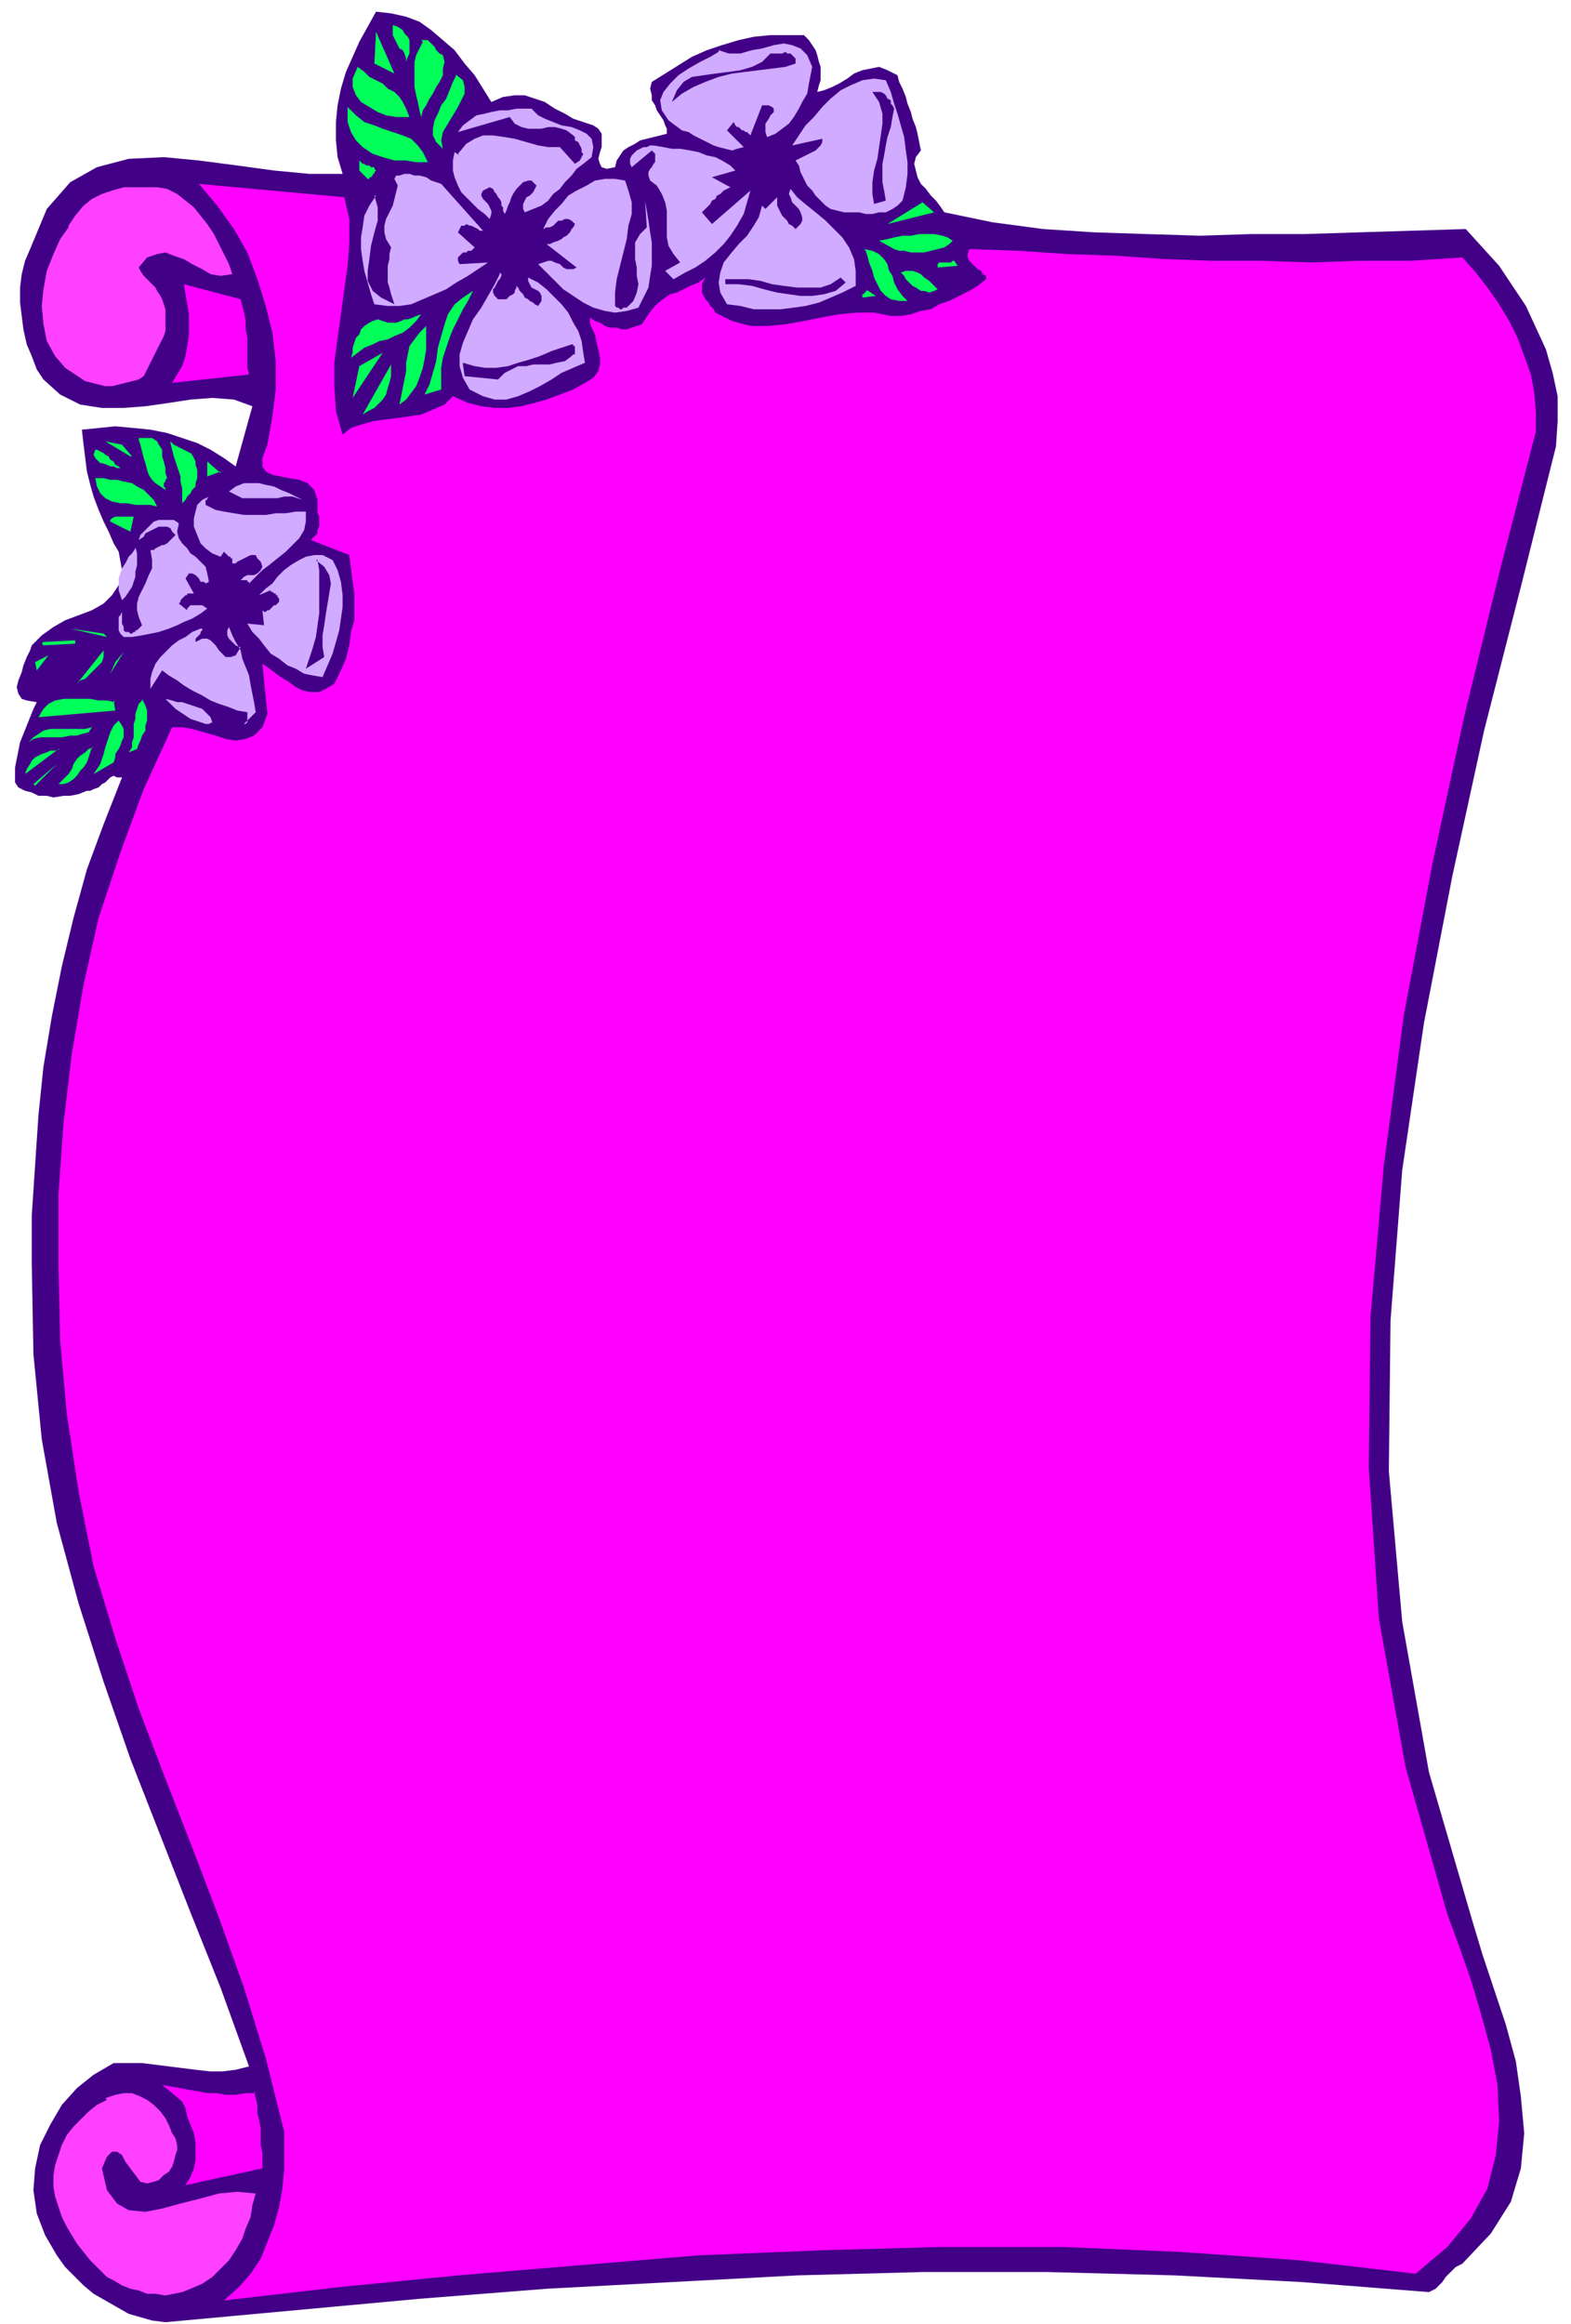 <svg xmlns="http://www.w3.org/2000/svg" width="125.333" height="185.333" fill-rule="evenodd" stroke-linecap="round" preserveAspectRatio="none" viewBox="0 0 940 1390"><style>.pen1{stroke:none}.brush2{fill:#420087}.brush3{fill:#ff40ff}.brush4{fill:#00ff59}.brush5{fill:#f0f}.brush6{fill:#d1abff}</style><path fill-rule="nonzero" d="M68 1234h17l8 1 8 1 8 1 8 1 9 1h7l8-1 8-2-17-47-18-45-18-46-18-46-16-46-15-47-13-48-9-50-5-51-1-54v-29l2-30 2-30 3-29 5-30 6-30 7-29 8-29 10-27 11-28h-3l-2-1-2 1-1 1-2 2-2 1-2 2-3 1-2 1h-2l-5 2-5 1h-4l-6 1-4-1h-5l-4-2-4-1-4-2-2-3v-9l1-5 1-5 1-5 2-5 2-5 2-5 2-5 2-4-6-1-3-1-2-3-1-4 1-4 2-5 1-4 2-5 2-4 1-3 6-6 7-5 7-4 8-3 8-3 7-4 5-5 4-6 2-9-2-11-3-5-3-7-3-6-3-7-3-8-2-7-2-8-1-8-1-8-1-9 10-1 10-1 11 1 10 1 10 2 9 3 9 3 8 4 8 5 7 5 10-36-11-4-13-1-13 1-13 2-14 2-13 1H61l-13-2-12-6-10-9-4-6-3-8-3-7-2-9-1-8-1-8v-9l1-8 2-8 3-7 10-24 14-16 16-9 19-5 21-1 21 2 23 3 22 3 21 2h20l-3-10-1-10V73l1-10 2-10 3-10 4-9 4-9 5-9 5-9 9 1 9 2 8 3 7 5 7 6 7 6 6 8 6 7 5 8 5 8 7-3 7-1h6l6 2 6 2 6 4 6 3 5 3 6 2 6 2 3 2 2 3v8l-1 3-1 4 1 3 1 2 3 1 5-1 1-4 2-3 2-3 3-2 4-2 3-2 4-1 4-1 4-1 4-1v-3l-1-2-1-3-2-3-2-3-1-3-2-3v-3l-1-4 1-4 8-5 8-5 8-5 9-4 9-3 10-3 9-2 10-1h20l3 3 2 3 2 3 1 3 1 4 1 3v8l-1 3-1 4 4-1 5-2 4-2 5-3 4-3 5-2 5-1 5-1 5 2 6 3 1 4 2 4 2 5 1 4 2 5 1 4 2 5 1 4 1 5 1 5-3 4-1 4 1 4 1 4 2 4 3 3 3 4 3 3 3 4 2 3 29 6 30 4 31 2 31 1 32 1 31-1h32l32-1 32-1 32-1 10 11 10 11 8 12 8 12 6 13 6 13 4 14 3 14v15l-1 15-21 84-22 86-19 87-17 88-13 88-7 90-1 90 8 90 16 90 26 89 6 20 7 21 7 21 6 22 3 21 2 22-2 21-6 20-12 19-17 18-2 1-2 1-2 2-2 2-2 2-2 3-2 2-2 2-2 1-2 1-76-6-76-4-76-2h-75l-75 2-75 4-75 4-76 6-76 7-76 7-8-1-7-2-7-2-7-4-7-4-7-4-6-5-5-5-6-6-5-7-7-12-5-13-2-14 1-13 3-14 6-12 7-12 9-10 10-8 12-7z" class="pen1 brush2"/><path fill-rule="nonzero" d="m63 1255 6-2 5-1h5l5 2 4 2 4 3 4 4 3 4 2 4 2 5 2 3 1 4v3l-1 3-1 4-1 3-2 3-3 2-3 3-3 1-4 1-4-1-3-4-3-4-3-4-2-4-3-2h-3l-3 3-3 7 3 13 6 8 7 4 10 1 10-2 11-3 12-3 11-3 11-1 11 1-2 7-1 7-3 7-2 6-4 7-4 6-5 5-5 5-6 4-7 3-5 2-5 1-5 1-6-1h-5l-5-2-5-1-5-2-5-3-4-2-5-5-5-5-4-5-4-5-3-5-3-5-3-6-2-6-2-6-1-6v-7l1-6 2-6 2-6 3-6 4-5 4-4 5-5 5-4 6-3z" class="pen1 brush3"/><path fill-rule="nonzero" d="m35 448-20 15 1-3 2-3 1-2 2-2 2-1 2-1 3-1 2-1h3l3-1zm20-13-2 3-4 1-3 1h-4l-5 1H24l-4 1-3 2 3-3 3-2 3-2 4-1h21l4-1zm-35 34 14-12-13 13z" class="pen1 brush4"/><path fill-rule="nonzero" d="M103 435h6l6 1 7 2 7 2 6 2 6 1 6-1 5-2 5-5 3-8-3-30 3 2 4 3 4 3 5 3 4 3 4 2 5 1h5l4-2 5-3 4-8 3-7 2-8 1-8 2-7v-16l-1-7-1-8-1-8-23-9 2-2 2-2v-2l1-2v-6l-1-2v-8l-2-6-4-4-5-2-6-1-5-1-5-1-4-2-2-3v-5l3-8 3-17 2-16v-17l-2-17-4-16-5-16-6-16-8-14-10-14-11-13 87 8 3 13v14l-1 14-2 14-2 15-2 14-2 15v14l1 15 4 14 5-4 6-2 7-2 7-1 8-1 7-1 7-1 7-3 7-3 5-5 9 4 8 2 8 1h8l8-1 8-2 7-2 8-3 8-3 7-4 5-3 3-4 1-4v-4l-1-5-1-4-1-5-2-4-1-3v-3l3 2 3 1 3 2 3 1h4l3 1h3l3-1 3-1 3-1 4-6 3-4 3-3 4-3 3-2 4-1 4-2 4-2 5-2 4-3-1 2-1 2v5l1 2 1 2 2 2 1 2 2 2 1 2 10 5 11 3h10l11-1 11-2 10-2 11-2 11-1h10l10 2h6l6-1 6-2 6-1 5-3 6-2 6-3 6-3 5-3 5-4v-2l-2-1-1-2-2-1-2-2-1-1-2-2-1-2v-2l1-3 29 1 30 2 29 1 29 2 29 1h29l29 1 30-1h30l31-2 8 9 7 9 7 10 6 10 5 10 4 11 4 11 2 11 1 12v11l-22 85-21 86-19 88-17 90-12 90-8 91-1 90 6 90 16 89 25 88 7 19 7 20 6 20 6 22 4 21 1 22-2 20-5 20-10 18-14 17-19 16-69-8-71-5-71-3h-73l-72 2-73 3-72 6-72 6-71 7-69 8 9-8 7-8 6-9 4-10 4-10 3-11 2-11 1-11v-23l-11-44-13-42-15-42-16-42-16-41-16-42-14-42-13-43-9-45-7-46-4-44-1-44v-44l3-42 5-42 7-41 9-40 13-39 14-38 17-37z" class="pen1 brush5"/><path fill-rule="nonzero" d="m68 419 1 6-46 4 3-5 3-3 4-2 5-1h16l5 1h5l5 1zm-39-27-7 9-1-5 8-4zm-4-7 1-1 19-1v2l-19 1zm30 62-1 3-1 3-1 3-2 3-2 2-2 3-2 2-3 2-3 1h-3l2-2 2-2 2-2 2-3 1-3 2-3 2-2 3-2 2-2 3-1zm-23-38 16-15-16 15z" class="pen1 brush4"/><path fill-rule="nonzero" d="m41 135 4-6 5-6 5-4 6-3 6-2 7-2h20l6 1 6 3 5 4 5 4 4 5 4 5 4 6 3 6 3 6 3 6 2 6-7 1-6-1-5-3-6-3-5-3-6-2-5-2-5 1-6 2-5 6 1 2 2 3 2 2 2 2 3 3 1 2 2 3 1 2 1 3 1 3v13l-1 3-2 4-2 4-2 4-2 4-2 4-2 4-3 2-4 1-4 1-4 1-4 1h-4l-4-1-4-1-4-1-3-2-9-6-6-7-5-9-2-10-1-11 1-10 2-11 4-10 4-9 5-7z" class="pen1 brush3"/><path fill-rule="nonzero" d="m64 381-22-5 20 3 3 3zm-2 7v5l-1 3-2 2-2 2-2 2-2 2-2 2-3 1-2 2 16-20zm9 43 2 3 1 2v5l-1 2-1 3-1 2-2 3v2l-1 3-12 7 2-3 2-3 1-3 1-3 1-4 1-3 1-3 1-3 2-4 3-3z" class="pen1 brush4"/><path fill-rule="nonzero" d="m152 1251 1 4 1 4v5l1 4 1 5v10l1 5v9l-5 1-4 1-5 1-4 1-5 1-5 1-4 1-5 1-4 1-5 1 3-5 2-5 1-5v-10l-1-6-2-5-2-5-1-5-2-4-12-10 5 1 6 1 5 1 6 1 5 1h6l5 1h6l6-1h6z" class="pen1 brush5"/><path fill-rule="nonzero" d="M57 286h5l4 1h4l4 1 5 1 3 2 4 2 3 3 3 3 2 4-4-1h-9l-5-1h-4l-5-1-4-2-3-3-2-4-1-5zm-1-17h2l2 1 2 1 1 1 2 1 1 2 2 1 1 2 2 1 1 1h-2l-2-1h-2l-2-1-3-1h-1l-2-2-1-1-1-2 1-3zm18 121-8 13 3-7 5-6zm6-81-2 9-12-6v-1l1-1 2-1h11zm-2-36-15-9 10 2 6 7z" class="pen1 brush4"/><path fill-rule="nonzero" d="M73 366v7l1 2v2l1 1h2l1 1h1l1-1h1v-1h1l1-1 1-1 1-1-2-5-1-4v-4l1-4 2-4 2-4 2-5 2-4v-5l-1-6h2l1-1 2-1 2-1h1l2-1 1-1 1-1 2-2 1-1-2-2-1-2-2-1h-5l-2 1-2 1-2 1-2 1-1 2-3 2 1-3 2-2 2-2 2-2 2-2 3-1h9l3 2-1 5 1 4 2 3 3 3 2 3 3 2 3 3 3 3 1 4 1 5-2 1-1-1h-2l-1-2-1-1-1-1-2-1h-2l-2 3 5 9h-4v1h-1l-1 1-1 1-1 1v1l-1 1 5 4v-1l1-1 1-1h7l3 2-4 3-5 3-5 2-4 2-5 2-6 2-5 1-5 1-6 1h-5l-1-1-1-1-1-2v-8l1-1 1-2z" class="pen1 brush6"/><path fill-rule="nonzero" d="m81 327 1 4v7l-1 4v3l-1 3-1 3-2 3-2 3-2 2-1-3-1-3v-7l1-3 1-3 2-3 2-4 2-2 2-3z" class="pen1 brush6"/><path fill-rule="nonzero" d="m85 418 2 4 1 3v6l-1 3v3l-2 3-1 3-1 2-1 3-5 2 2-3v-3l1-3v-8l1-3v-3l1-3 1-3 2-2z" class="pen1 brush4"/><path fill-rule="nonzero" d="M119 376h2v1l-1 1v1l-1 1-1 1-1 1v2l4-2h3l2 1 3 3 2 3 2 2 2 2h3l3-1 3-5h-1l-2-1-1-1-1-1-1-1-1-1-1-2v-3l1-2 2 5 2 4 3 5 1 5 2 5 2 5 1 6 1 5 1 5 1 6-7 7h1l1-1v-6l-6-1-5-2-6-2-5-2-5-3-6-3-5-3-4-3-5-3-4-3-7 11v-6l1-4 2-5 3-4 3-3 4-4 4-3 4-2 4-3 5-2z" class="pen1 brush6"/><path fill-rule="nonzero" d="M83 262h8l3 2 1 2 2 3v4l1 3 1 4v3l1 3-1 1v1l-1 1v2l1 1v1l-3-2-3-2-2-2-2-3-1-3-1-4-1-3-1-4-1-4-1-3z" class="pen1 brush4"/><path fill-rule="nonzero" d="m127 432-2 1h-2l-3-1-3-1-3-1-3-2-3-2-3-2-3-3-3-3 4 1 3 1h3l3 1 3 1 3 1 3 1 2 2 3 3 1 3z" class="pen1 brush6"/><path fill-rule="nonzero" d="m102 264 2 2 2 1 2 1 2 1 2 1 2 1 1 1 1 2 1 2v2l1 3v5l-1 3v2l-2 2-1 2-2 2-1 2-2 2v-9l-1-4v-3l-1-3-1-3-1-3-1-3-1-4-1-4z" class="pen1 brush4"/><path fill-rule="nonzero" d="m110 170 34 9 1 4 1 4 1 5v5l1 5v18l1 4-46 5 3-5 3-5 2-6 1-6 1-6v-13l-1-6-1-6-1-6z" class="pen1 brush5"/><path fill-rule="nonzero" d="M125 296v1l-1 1v1h-1v3l6 3 5 1 6 1 6 1h13l6-1h6l6-1h6v6l-1 5-3 5-4 4-4 4-5 4-5 4-4 3-4 4-4 4v-1h-1v-1h-4l1-1 1-1 2-1h4l2-1 1-1 1-1 1-2-1-3-2-2-1-2h-3l-2 1-2 1-2 1-2 1-1 1h-2v-3h-1v-1h-1l-1-1-1-1-1-1-2 3-5-2-4-3-3-3-2-5-2-5v-5l1-4 1-4 3-3 4-2z" class="pen1 brush6"/><path fill-rule="nonzero" d="m132 282-8 3v-9l8 7z" class="pen1 brush4"/><path fill-rule="nonzero" d="m181 299-3-1-3-1h-5l-4 1h-21l-4-2-4-2 4-3 5-2h9l4 1 5 1 4 2 5 2 4 2 4 2zm-24 66 1 1h1l1-1h1l1-1 1-1 1-1h1l1-1 1-1v-2l-1-1v-1h-1v-1h-1l-1-1h-1v-1l-7 3 4-4 4-3 3-4 4-4 4-3 5-3 4-2 5-1h5l6 3 3 6 2 7 1 8v7l-1 7-1 7-2 7-2 7-3 7-3 7-6-1-5-1-5-3-5-2-5-4-5-3-4-5-3-4-4-4-3-5 10 1-1-9z" class="pen1 brush6"/><path fill-rule="nonzero" d="m189 335 5 4 3 5 1 5-1 6-1 6-1 6-1 7-1 6v7l1 6-11 7 2-6 2-6 2-7 1-7 1-7v-26l-1-6z" class="pen1 brush2"/><path fill-rule="nonzero" d="m229 211-18 27 4-19 14-8zm-3-20 3 1 3 1h5l3-1 2-1h2l3-1 2-1 3-1-3 4-4 4-4 3-5 2-4 2-5 1-4 2-5 2-4 3-4 3 1-3v-3l1-3 1-3 2-2 1-3 2-2 3-2 2-1 3-1zm8 26v8l-1 4-1 3-1 4-2 3-3 3-2 2-4 2-3 2 17-30zM208 64l5 5 5 4 6 2 5 2 6 2 6 2 5 2 4 4 3 4 3 6h-7l-6-1h-7l-7-2-6-2-6-4-4-4-3-5-2-6v-8z" class="pen1 brush4"/><path fill-rule="nonzero" d="m224 117 2 7v8l-2 7-2 8-1 8-1 7v6l3 6 5 4 8 4-1-3-1-3-1-4-1-3v-10l1-4v-3l1-4-3-5-1-4v-4l1-4 2-4 2-4 1-4 1-4 1-4-2-4 1-2h2l3-1h3l3 1h3l4 1 3 2 3 1 3 1 25 28h-2l-1-1-2-1-2-1h-1l-2-1-1 1h-2l-1 2-1 2 10 9-1 1-1 1h-2l-1 1h-2l-1 1-1 1-1 1v2l1 2 17-1-6 4-6 4-7 4-6 4-7 3-7 3-7 3-7 1h-7l-8-1-2-6-2-7-2-7-1-6-1-7v-7l1-6 1-7 3-6 4-6z" class="pen1 brush6"/><path fill-rule="nonzero" d="m214 95 1 1 1 1 1 1h1l1 1h2l1 1h2v1l1 1-1 1v1h-1v1l-1 1h-1v1h-1l-1-1-1-1-1-1-1-1-1-1v-6zm0-55 4 3 3 3 4 2 4 2 3 3 4 2 3 3 2 3 2 4 2 5h-8l-6-1-5-2-5-3-5-3-3-4-2-5v-5l3-7zm22 4-12-6 1-19 11 25zm19 150v15l-1 6-1 5-2 6-2 5-3 4-3 4-4 3 1-5 1-5 1-5 1-5v-5l1-5 1-5 3-4 3-4 4-4zM235 15l3 1 3 2 1 2 2 2 1 2v8l-1 2-1 3v-2l-1-3-1-2-2-1-1-2-1-2-1-2-1-2v-5zm48 159-3 6-3 5-3 6-3 6-2 5-2 6-2 6-1 6v13l-10 3 3-6 2-7 2-7 1-8 2-7 2-7 2-6 4-6 5-4 6-4zM252 24h4l1 1 1 1 1 1 1 1 1 2 1 1 1 1 2 1 1 4-1 4v4l-2 4-2 3-2 4-2 3-2 4-2 3-1 4-1-4-1-5-1-4-1-5V37l1-4 2-4 2-4zm20 20 5 4 1 4v4l-2 4-2 4-3 5-3 5-3 5-1 5 1 5-4-4-2-4v-4l1-5 2-4 2-5 3-4 2-5 2-5 2-4z" class="pen1 brush4"/><path fill-rule="nonzero" d="m299 163 1 1v1l-1 2-1 1-1 2-1 2-1 1v2l1 2 2 2h5l1-1 1-1 2-1 1-1v-1l1-2v-1l1 1 1 2 1 1 1 1 1 2 2 1 1 1 2 1 1 1 2 1 2-3v-3l-1-2-1-1-2-1-2-1-1-2-1-2v-2l6 3 5 4 5 5 4 4 4 5 3 6 3 5 2 6 1 7 1 6-7 3-7 3-6 4-7 4-6 3-7 3-7 2h-7l-7-2-8-4-4-7-2-7v-7l2-7 3-7 3-7 5-7 4-7 4-7 3-6z" class="pen1 brush6"/><path fill-rule="nonzero" d="m277 217 7 2 6 1h7l7-1 6-2 7-2 6-2 7-3 6-2 6-2h1v1h1v5h-1l-1 1-4 3-5 1-4 1h-10l-4 1h-5l-4 2-4 2-4 4-20-2-1-7z" class="pen1 brush2"/><path fill-rule="nonzero" d="m274 92 5-6 5-3 5-2h6l7 1 6 1 7 2 7 2 6 1h7l9 10 3-2 1-2 1-2-1-1v-2l-1-2-1-2-2-1v-2l-1-1-4-3-3-1-4-1h-4l-4 1h-8l-4-1-4-2-3-4-31 9 3-4 4-3 4-3 5-1 4-1 5-1h5l5-1h9l4 4 4 2 5 2 5 2 6 1 5 2 4 2 3 3 1 5-1 6-5 4-4 3-3 4-4 4-3 4-4 3-3 4-4 3-5 2-5 2-1-2v-3l1-2 1-2 2-1 2-2 1-2 1-2-1-1-2-2h-2l-3 1-2 2-2 2-2 3-1 2-1 3-1 2-1 3-1 2-1-2v-2l-1-1v-2l-1-2-1-1-1-2-1-1-1-2-2-1-4 2-1 2v1l1 2 1 1 2 2 1 2 1 2v2l-1 3-3-3-4-3-3-3-4-4-3-3-2-4-2-5-1-4v-6l1-5 3 2zm48 66 3-1 3-1h2l2 1 3 1 2 2 2 1h4l2-1-18-14h2l2-1 3-1 2-1 1-1 2-1 2-2 1-2 1-1 1-2-2-2-2-1h-2l-2 1h-2l-2 2-1 1-2 1h-2l-2 1 3-6 4-5 4-4 4-5 5-3 6-3 5-3 6-1h6l6 1 2 6 2 7v7l-2 7-1 8-2 8-2 8-2 8-1 8v8l1 1h1l1 1h1l1-1h2l4-4 2-5 1-5-1-5v-5l-1-5v-10l3-5 4-4-1-16 1 6 1 6 1 7 1 6v14l-1 6-1 7-3 6-3 6-7 2-7 1-6-1-7-2-6-3-6-4-6-4-5-5-5-5-4-4z" class="pen1 brush6"/><path fill-rule="nonzero" d="m391 87 6 1 5 1h5l6 1 5 1 5 2 5 1 4 2 5 3 3 3-14 4 11 6-2 1-2 1-2 2-2 1-1 2-2 1-1 2-2 2-1 1-2 2 6 7 23-20-2 7-2 7-4 7-4 6-4 5-5 5-6 5-6 4-6 3-7 4-5-5 9-5-4-5-3-5-1-5v-16l-1-5-2-5-3-5-4-3-1-3v-2l1-2 1-1 1-2 1-1v-5l-2-2-12 10-1-2v-3l1-2 1-1 2-2 2-1 2-1h2l2-1h3zm39-57 6 2h7l7-2 6-1 7-2 6-1 5 1 5 2 4 4 3 7-1 5-1 5-1 6-3 5-2 4-3 5-3 4-4 3-4 3-5 2-1-3v-5l2-3 1-2 2-2v-2l-1-1-2-1h-4l-7 18-1-1-1-1h-1l-1-1h-1l-1-1-1-1h-1l-1-1-1-2-4 5 10 10-4 1-3 1-4-1-4-1-3-1-4-2-4-2-4-2-3-2-4-1-8-6-4-6-1-6 2-5 4-5 5-5 6-4 7-4 6-3 5-3z" class="pen1 brush6"/><path fill-rule="nonzero" d="M461 32h7l2-1 1 1h2l1 1 1 1 1 1v3l-6 2-8 1-8 1-8 1-8 1-8 2-8 3-7 3-7 4-6 5 3-7 4-5 5-3 7-1 7-1 8-1 7-1 7-2 6-3 5-5z" class="pen1 brush2"/><path fill-rule="nonzero" d="m456 123 2 2 7-7v5l1 2 1 2 1 2 1 1 2 2 1 2 2 1 2 2 3-3 1-2v-2l-1-3-1-2-2-2-2-2-1-3-1-2 1-3 4 5 6 5 5 4 6 5 5 5 5 5 4 6 3 7 1 7v9l-8 4-7 3-7 3-8 2-7 1-8 1h-16l-8-2-8-1-4-7-1-6 1-6 2-6 4-5 5-6 5-5 4-6 3-5 2-7z" class="pen1 brush6"/><path fill-rule="nonzero" d="M434 167h14l7 1 7 2 7 1 8 1h14l6-2 6-4 3 3-6 5-7 2-7 1h-7l-7-1-7-1-8-2-7-2-8-1h-8v-2z" class="pen1 brush2"/><path fill-rule="nonzero" d="m530 48 3 7 2 7 2 6 2 7 2 7 1 8 1 7v7l-1 8-2 8-3 3-3 2-4 2h-4l-4 1h-4l-4-1h-9l-4-1-4-1-3-2-3-3-3-3-2-3-3-3-2-4-2-4-1-4-2-3 2-1 2-1 2-1 2-1 2-1 2-1 1-1 2-2 1-2v-2l-18 4 4-6 4-6 5-5 5-6 5-5 6-5 6-3 7-3 7-1 7 1z" class="pen1 brush6"/><path fill-rule="nonzero" d="m518 173 6 4-8 1v-2h1v-1h1v-1h1zm-1-24 5 1 4 2 3 3 2 3 1 4 2 3 1 4 2 4 3 4 3 3h-5l-5-1-3-2-3-3-2-4-2-4-1-4-2-5-1-4-1-3z" class="pen1 brush4"/><path fill-rule="nonzero" d="M522 55h5l2 1 1 1 1 2 2 1v2l1 1 1 2-1 5-1 6-2 6-1 5-1 6-1 5v11l1 5 1 6-7 2-1-6v-7l1-7 2-7 1-7 1-7 1-7v-6l-2-7-4-6z" class="pen1 brush2"/><path fill-rule="nonzero" d="m570 144-2 2-3 2-4 1-4 1-4 1h-8l-4-1h-3l-3-1-9-5 5-1 4-1 5-1h5l5-1h9l5 1 3 1 3 2zm-11-17-28 7 21-13 8 7zm2 46-2 1-3 1-3-1h-2l-3-2-2-1-2-2-2-2-1-2-2-2 3-1h4l3 1 2 1 2 2 3 2 2 2 2 2 2 2zm10-17 2 3-12 1v-2l1-1h7l1-1h1z" class="pen1 brush4"/></svg>
